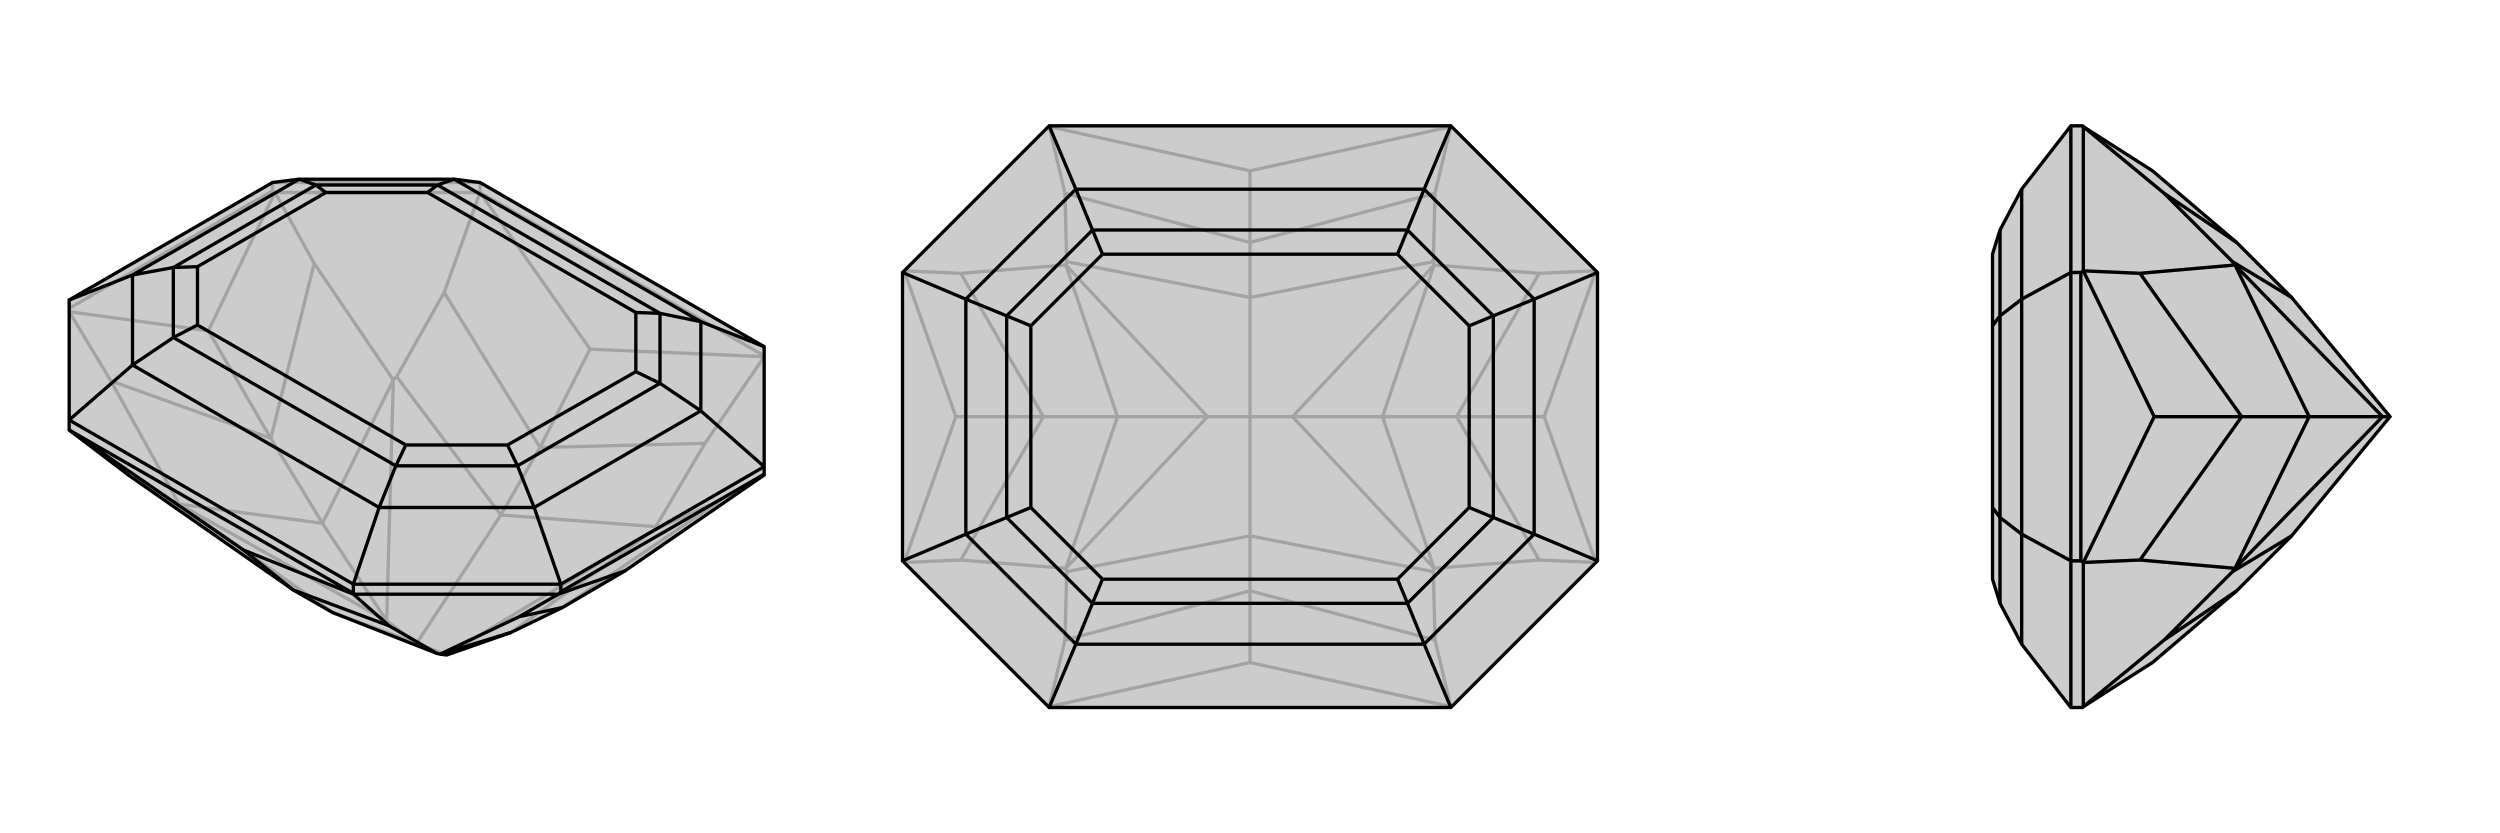 <svg xmlns="http://www.w3.org/2000/svg" viewBox="0 0 3000 1000">
    <g stroke="currentColor" stroke-width="4" fill="none" transform="translate(0 -28)">
        <path fill="currentColor" stroke="none" fill-opacity=".2" d="M154,598L83,544L83,544L83,532L83,388L327,247L359,243L545,243L576,247L917,444L917,588L917,597L917,598L750,713L675,757L613,787L536,814L528,813L524,812L399,763L352,736z" />
<path stroke-opacity=".2" d="M846,560L787,660M533,379L476,480M648,565L601,646M154,598L213,632M576,259L917,455M846,560L917,456M846,560L648,565M708,447L917,456M533,379L576,259M648,565L533,379M708,447L576,259M648,565L708,447M787,660L785,664M787,660L601,646M500,800L536,814M476,480L472,484M601,646L476,480M601,646L500,800M213,632L215,633M399,763L213,632M399,763L500,800M500,800L464,773M536,814L785,664M472,484L464,773M464,773L215,633M464,773L387,656M785,664L867,627M785,664L613,787M472,484L377,344M472,484L387,656M215,633L133,485M215,633L387,656M387,656L325,554M576,259L576,247M576,259L330,259M576,259L576,259M327,257L327,247M867,627L917,598M675,757L867,627M377,344L330,259M377,344L325,554M133,485L83,402M325,554L133,485M325,554L250,425M83,398L327,257M330,259L327,257M330,259L250,425M83,402L250,425M327,247L576,247" />
<path d="M154,598L83,544L83,544L83,532L83,388L327,247L359,243L545,243L576,247L917,444L917,588L917,597L917,598L750,713L675,757L613,787L536,814L528,813L524,812L399,763L352,736z" />
<path d="M467,779L524,812M83,544L424,740M467,779L424,741M467,779L352,736M292,688L424,741M292,688L83,544M352,736L292,688M528,813L623,768M528,813L613,787M424,740L424,729M424,741L670,741M424,740L424,741M673,738L673,729M623,768L670,741M623,768L675,757M917,597L673,738M670,741L673,738M670,741L750,713M917,588L673,729M917,588L841,521M673,729L424,729M673,729L641,637M83,388L159,358M917,444L841,414M424,729L83,532M424,729L455,637M83,532L159,466M841,414L841,521M841,521L641,637M841,521L792,488M641,637L455,637M641,637L621,587M159,466L159,358M159,358L359,243M159,358L208,349M359,243L379,250M841,414L545,243M841,414L792,404M545,243L525,250M455,637L159,466M455,637L475,587M159,466L208,433M792,488L792,404M792,488L621,587M792,488L763,474M621,587L475,587M621,587L609,562M208,349L208,433M208,349L379,250M208,349L237,348M379,250L525,250M379,250L391,259M792,404L525,250M792,404L763,403M525,250L513,259M475,587L208,433M475,587L487,562M208,433L237,418M763,474L763,403M763,474L609,562M609,562L487,562M237,348L237,418M237,348L391,259M391,259L513,259M763,403L513,259M487,562L237,418" />
    </g>
    <g stroke="currentColor" stroke-width="4" fill="none" transform="translate(1000 0)">
        <path fill="currentColor" stroke="none" fill-opacity=".2" d="M917,327L917,673L741,849L259,849L83,673L83,327L259,151L741,151z" />
<path stroke-opacity=".2" d="M722,768L720,686M722,232L720,314M278,232L280,314M500,291L500,357M278,768L280,686M500,709L500,643M722,768L741,848M722,768L500,709M500,795L741,848M722,232L741,152M722,232L500,291M500,205L741,152M278,232L259,152M500,291L278,232M500,205L259,152M500,291L500,205M278,768L259,848M500,709L278,768M500,795L259,848M500,709L500,795M720,686L721,682M720,686L500,643M720,314L721,318M720,314L500,357M500,500L551,500M280,314L279,318M500,357L280,314M500,357L500,500M280,686L279,682M500,643L280,686M500,643L500,500M500,500L449,500M721,682L551,500M551,500L721,318M551,500L659,500M279,318L449,500M449,500L279,682M449,500L341,500M721,682L847,672M721,682L659,500M721,318L847,328M721,318L659,500M659,500L748,500M279,318L153,328M279,318L341,500M279,682L153,672M279,682L341,500M341,500L252,500M847,672L915,675M847,672L748,500M847,328L915,325M748,500L847,328M748,500L853,500M153,328L85,325M153,328L252,500M153,672L85,675M252,500L153,672M252,500L147,500M915,675L853,500M915,325L853,500M85,325L147,500M85,675L147,500" />
<path d="M917,327L917,673L741,849L259,849L83,673L83,327L259,151L741,151z" />
<path d="M917,327L841,359M917,673L841,641M83,673L159,641M83,327L159,359M741,151L709,227M259,151L291,227M741,849L709,773M259,849L291,773M709,227L841,359M841,359L841,641M841,359L792,379M841,641L709,773M841,641L792,621M291,773L159,641M159,641L159,359M159,641L208,621M159,359L291,227M159,359L208,379M709,227L291,227M709,227L689,276M291,227L311,276M709,773L291,773M709,773L689,724M291,773L311,724M792,379L689,276M792,379L792,621M792,379L763,391M792,621L689,724M792,621L763,609M208,621L311,724M208,621L208,379M208,621L237,609M208,379L311,276M208,379L237,391M689,276L311,276M689,276L677,305M311,276L323,305M689,724L311,724M689,724L677,695M311,724L323,695M763,391L677,305M763,391L763,609M763,609L677,695M237,609L323,695M237,609L237,391M237,391L323,305M677,305L323,305M677,695L323,695" />
    </g>
    <g stroke="currentColor" stroke-width="4" fill="none" transform="translate(2000 0)">
        <path fill="currentColor" stroke="none" fill-opacity=".2" d="M583,795L500,848L499,849L485,849L426,773L400,724L391,695L391,609L391,391L391,305L400,276L426,227L485,151L499,151L500,152L583,205L684,291L750,357L868,500L750,643L684,709z" />
<path stroke-opacity=".2" d="M597,232L679,314M597,768L679,686M597,232L500,152M684,291L597,232M597,768L500,848M684,709L597,768M679,314L682,318M750,357L679,314M679,686L682,682M750,643L679,686M868,500L859,500M682,318L859,500M859,500L682,682M859,500L771,500M682,318L568,328M682,318L771,500M682,682L568,672M682,682L771,500M771,500L690,500M500,848L500,675M497,673L485,673M500,152L500,325M497,327L485,327M568,328L500,325M568,328L690,500M568,672L500,675M690,500L568,672M690,500L585,500M500,675L497,673M497,673L497,327M500,325L497,327M500,325L585,500M500,675L585,500M485,849L485,673M485,673L485,327M485,673L426,641M485,327L485,151M485,327L426,359M426,773L426,641M426,641L426,359M426,641L400,621M426,359L426,227M426,359L400,379M400,621L400,724M400,621L400,379M400,621L391,609M400,379L400,276M400,379L391,391" />
<path d="M583,795L500,848L499,849L485,849L426,773L400,724L391,695L391,609L391,391L391,305L400,276L426,227L485,151L499,151L500,152L583,205L684,291L750,357L868,500L750,643L684,709z" />
<path d="M597,768L679,686M597,232L679,314M597,768L500,848M597,768L684,709M597,232L500,152M597,232L684,291M679,686L682,682M679,686L750,643M679,314L682,318M679,314L750,357M868,500L859,500M682,682L859,500M859,500L682,318M859,500L771,500M682,682L568,672M682,682L771,500M682,318L568,328M682,318L771,500M771,500L690,500M500,152L500,325M497,327L485,327M500,848L500,675M497,673L485,673M568,672L500,675M568,672L690,500M568,328L500,325M690,500L568,328M690,500L585,500M500,325L497,327M497,327L497,673M500,675L497,673M500,675L585,500M500,325L585,500M485,151L485,327M485,327L485,673M485,327L426,359M485,673L485,849M485,673L426,641M426,227L426,359M426,359L426,641M426,359L400,379M426,641L426,773M426,641L400,621M400,379L400,276M400,379L400,621M400,379L391,391M400,621L400,724M400,621L391,609" />
    </g>
</svg>